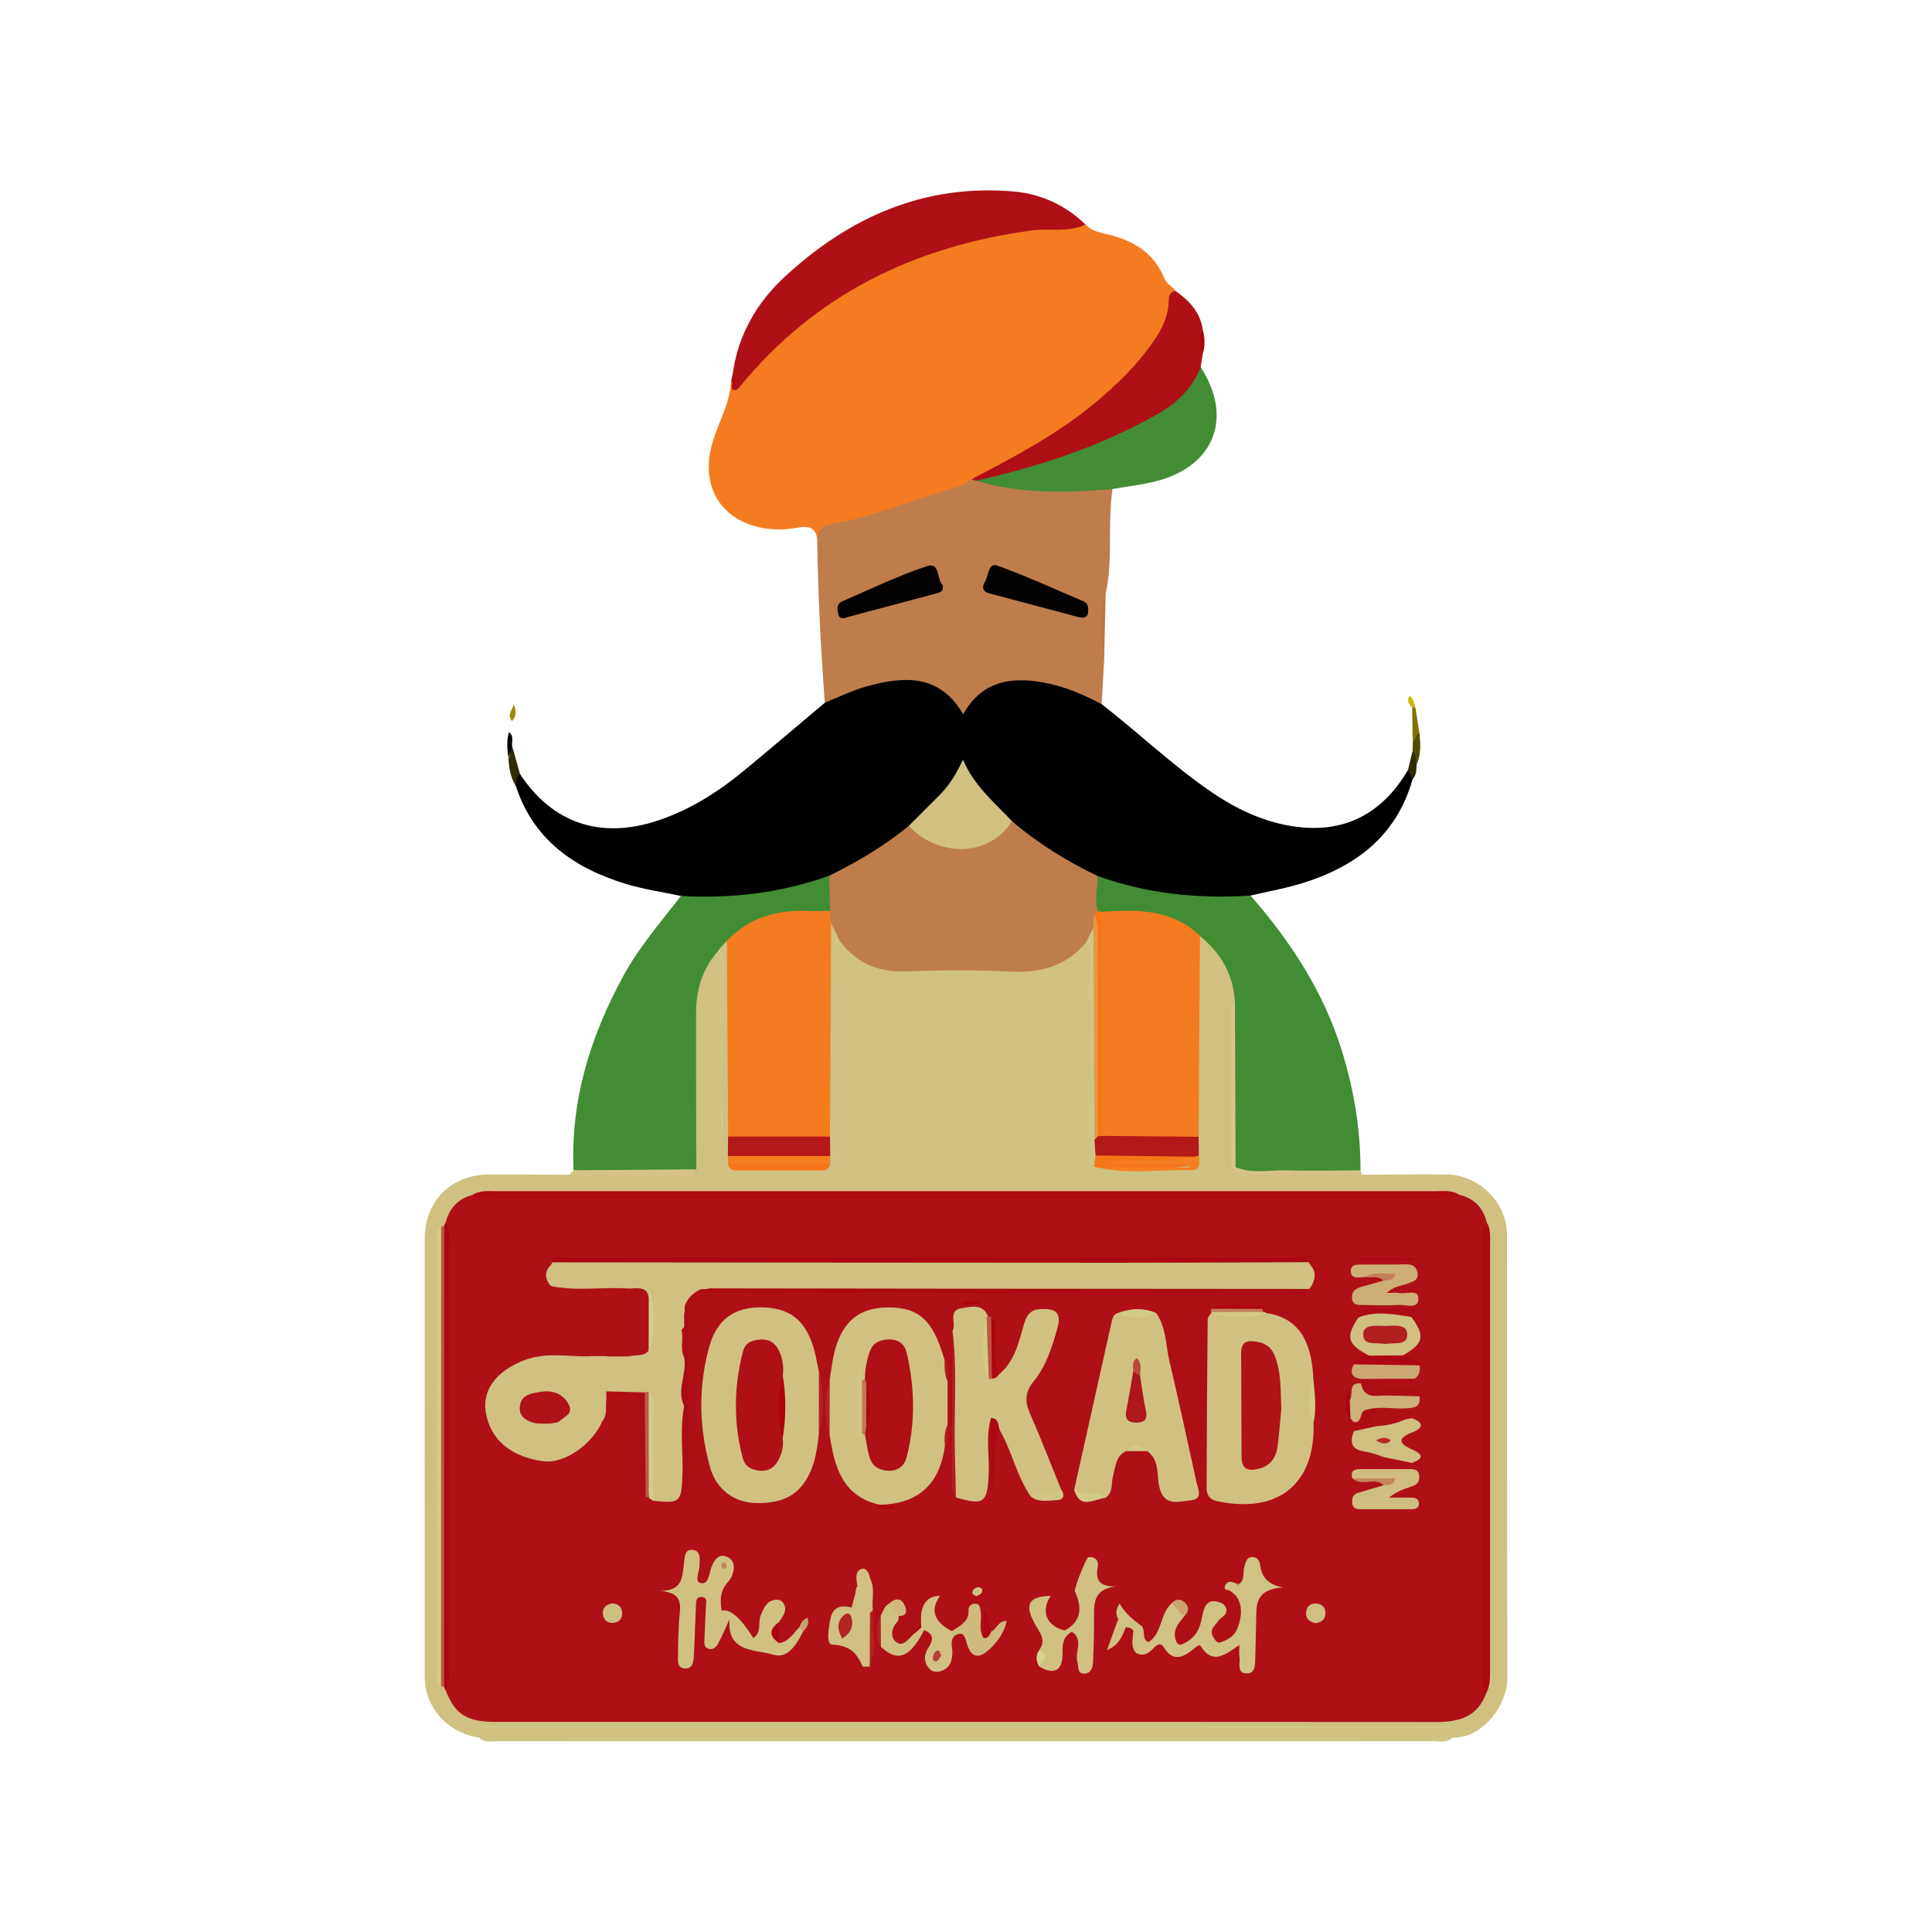 <?xml version="1.0" encoding="UTF-8"?>
<svg id="Layer_1" data-name="Layer 1" xmlns="http://www.w3.org/2000/svg" width="300" height="300" viewBox="0 0 300 300">
  <defs>
    <style>
      .cls-1 {
        fill: #caa16e;
      }

      .cls-1, .cls-2, .cls-3, .cls-4, .cls-5, .cls-6, .cls-7, .cls-8, .cls-9, .cls-10, .cls-11, .cls-12, .cls-13, .cls-14, .cls-15, .cls-16, .cls-17, .cls-18, .cls-19, .cls-20, .cls-21, .cls-22, .cls-23, .cls-24, .cls-25, .cls-26, .cls-27, .cls-28, .cls-29, .cls-30, .cls-31, .cls-32, .cls-33, .cls-34, .cls-35, .cls-36, .cls-37, .cls-38, .cls-39, .cls-40, .cls-41, .cls-42, .cls-43, .cls-44, .cls-45, .cls-46, .cls-47, .cls-48, .cls-49, .cls-50, .cls-51, .cls-52, .cls-53, .cls-54, .cls-55, .cls-56, .cls-57, .cls-58, .cls-59, .cls-60, .cls-61, .cls-62, .cls-63, .cls-64, .cls-65, .cls-66, .cls-67, .cls-68, .cls-69, .cls-70, .cls-71, .cls-72, .cls-73, .cls-74, .cls-75, .cls-76, .cls-77, .cls-78, .cls-79, .cls-80, .cls-81, .cls-82, .cls-83 {
        stroke-width: 0px;
      }

      .cls-2 {
        fill: #f77f21;
      }

      .cls-3 {
        fill: #d2ca87;
      }

      .cls-4 {
        fill: #bc5640;
      }

      .cls-5 {
        fill: #b94636;
      }

      .cls-6 {
        fill: #ad0c13;
      }

      .cls-7 {
        fill: #2e2b01;
      }

      .cls-8 {
        fill: #000;
      }

      .cls-9 {
        fill: #e69646;
      }

      .cls-10 {
        fill: #cfbd7f;
      }

      .cls-11 {
        fill: #d2c885;
      }

      .cls-12 {
        fill: #d0c483;
      }

      .cls-13 {
        fill: #cba772;
      }

      .cls-14 {
        fill: #d1c584;
      }

      .cls-15 {
        fill: #af1217;
      }

      .cls-16 {
        fill: #ae0b0d;
      }

      .cls-17 {
        fill: #d7c485;
      }

      .cls-18 {
        fill: #af1619;
      }

      .cls-19 {
        fill: #d0c081;
      }

      .cls-20 {
        fill: #ceb87c;
      }

      .cls-21 {
        fill: #cdb077;
      }

      .cls-22 {
        fill: #ae0d14;
      }

      .cls-23 {
        fill: #d3cc88;
      }

      .cls-24 {
        fill: #bc5741;
      }

      .cls-25 {
        fill: #cfbe7f;
      }

      .cls-26 {
        fill: #c9b605;
      }

      .cls-27 {
        fill: #cec586;
      }

      .cls-28 {
        fill: #c47f59;
      }

      .cls-29 {
        fill: #ad0710;
      }

      .cls-30 {
        fill: #d0c282;
      }

      .cls-31 {
        fill: #c5835b;
      }

      .cls-32 {
        fill: #b11f1f;
      }

      .cls-33 {
        fill: #428d33;
      }

      .cls-34 {
        fill: #b22320;
      }

      .cls-35 {
        fill: #ac050f;
      }

      .cls-36 {
        fill: #f6761a;
      }

      .cls-37 {
        fill: #d0bf80;
      }

      .cls-38 {
        fill: #d2cd89;
      }

      .cls-39 {
        fill: #caa26e;
      }

      .cls-40 {
        fill: #b73f32;
      }

      .cls-41 {
        fill: #b22521;
      }

      .cls-42 {
        fill: #ab050c;
      }

      .cls-43 {
        fill: #ad0b13;
      }

      .cls-44 {
        fill: #d4d68e;
      }

      .cls-45 {
        fill: #b51917;
      }

      .cls-46 {
        fill: #d2cc88;
      }

      .cls-47 {
        fill: #cfc385;
      }

      .cls-48 {
        fill: #d0c080;
      }

      .cls-49 {
        fill: #d1c684;
      }

      .cls-50 {
        fill: #ab030c;
      }

      .cls-51 {
        fill: #ae1016;
      }

      .cls-52 {
        fill: #030201;
      }

      .cls-53 {
        fill: #d9c486;
      }

      .cls-54 {
        fill: #cec385;
      }

      .cls-55 {
        fill: #9c8b04;
      }

      .cls-56 {
        fill: #ad0711;
      }

      .cls-57 {
        fill: #bd5b43;
      }

      .cls-58 {
        fill: #b22621;
      }

      .cls-59 {
        fill: #ac0610;
      }

      .cls-60 {
        fill: #ad0811;
      }

      .cls-61 {
        fill: #4f4a01;
      }

      .cls-62 {
        fill: #cfba7d;
      }

      .cls-63 {
        fill: #ad0a12;
      }

      .cls-64 {
        fill: #f6771a;
      }

      .cls-65 {
        fill: #b11f1e;
      }

      .cls-66 {
        fill: #ac060f;
      }

      .cls-67 {
        fill: #c27854;
      }

      .cls-68 {
        fill: #d0c181;
      }

      .cls-69 {
        fill: #c5855c;
      }

      .cls-70 {
        fill: #bf7d4c;
      }

      .cls-71 {
        fill: #d0c382;
      }

      .cls-72 {
        fill: #b41917;
      }

      .cls-73 {
        fill: #d2cc89;
      }

      .cls-74 {
        fill: #7f7104;
      }

      .cls-75 {
        fill: #f47b20;
      }

      .cls-76 {
        fill: #cec687;
      }

      .cls-77 {
        fill: #bd7744;
      }

      .cls-78 {
        fill: #cdaf76;
      }

      .cls-79 {
        fill: #312d01;
      }

      .cls-80 {
        fill: #ad0912;
      }

      .cls-81 {
        fill: #f67f22;
      }

      .cls-82 {
        fill: #b22220;
      }

      .cls-83 {
        fill: #ac040f;
      }
    </style>
  </defs>
  <path class="cls-68" d="M211.51,182.41c4.37-.02,8.74-.09,13.1-.04,5,.05,9.38,4.33,9.39,9.29.04,22.96-.03,45.91.07,68.87.02,4.14-3.79,9.43-8.52,9.29-.97.44-2.01.23-3.01.23-48.38.01-96.76.01-145.14,0-1,0-2.04.21-3.01-.23-4.95-.8-8.43-4.65-8.44-9.51-.02-22.66-.03-45.32,0-67.98,0-5.86,4.16-9.94,9.97-9.96,4.17-.02,8.33.03,12.5.05,4.13-1.65,8.44-.56,12.66-.82,1.83-.11,3.67,0,5.17-1.32.8-1.19.6-2.54.61-3.83.03-6.57,0-13.15.02-19.72,0-2.49.61-4.82,1.81-6.96.67-1.19,1.43-2.56,3.26-2.03.38,10.58.03,21.17.16,30.49,0-8.37,0-18-.01-27.64,0-1.1.25-2.24-.3-3.3-.1-1.28.28-1.91,1.64-1.2.64.73.82,1.62.82,2.55,0,9.04.24,18.08-.12,27.11-.17,1.02.24,2.05,0,3.07-.02.45.05.89.27,1.29.56.73,1.36.91,2.18.82,3.64-.39,7.42.98,10.95-.83.21-.41.28-.84.24-1.3-.24-1.02.19-2.03,0-3.05-.37-9.83-.13-19.65-.13-29.47,0-.93.14-1.82.75-2.57,1.91-.81,1.87.44,1.81,1.71-.35.41-.4.91-.4,1.42-.01,11,0,21.99.07,32.99.15.4.67-.11.31.07-.13.07-.23,0-.24-.19-.33-11.12-.08-22.25-.13-33.38,1.13-1.42,1.97-.17,2.66.43,2.45,2.12,5.24,2.82,8.43,2.76,5.77-.11,11.55-.1,17.32,0,2.85.05,5.41-.43,7.62-2.36.84-.74,1.85-1.28,3.06-.79,1.44.97,1.14,2.49,1.15,3.86.03,8.6,0,17.2.02,25.8,0,1.3-.19,2.64.42,3.87.21.24.44.45.7.63,3.96.9,7.96.28,11.94.36,1.12.02,1.9-.57,1.96-1.81-.17-1.05.1-2.09.04-3.14-.37-9.37-.15-18.74-.12-28.11,0-.71.14-1.4.52-2.02,1.66-1.69,2.82-.28,3.73.82,2.24,2.72,3.82,5.77,3.41,9.49-1.29,7.1-.42,14.26-.56,21.39-.02.9.39,1.76.86,2.55,1.17,1.4,2.79,1.5,4.43,1.51,3.54.01,7.07,0,10.61,0,1.23,0,2.43.03,3.45.84Z"/>
  <path class="cls-8" d="M105.75,139.12c-2.84-.6-5.74-1.01-8.51-1.85-8.02-2.44-14.41-6.82-17.15-15.25-.26-.78-.9-1.7.65-1.84,5.02,7.64,12.51,10.2,21.43,7.23,4.98-1.66,9.34-4.43,13.36-7.75,4.22-3.48,8.37-7.03,12.56-10.55,4.65-6.09,16.49-6.27,21.27-.32,5.36-5.11,13.45-5.8,19.78-1.75.91.59,1.38,1.45,1.92,2.3,5.75,4.45,11.01,9.52,17.03,13.63,3.96,2.71,8.24,4.73,13.06,5.39,7.53,1.04,13.44-1.93,17.47-8.77,1.25-.06.9.72.73,1.4-2.51,8.87-8.9,13.64-17.29,16.2-2.57.79-5.24,1.25-7.87,1.87-.58.79-1.39,1.2-2.33,1.25-7.22.36-14.32-.11-21.02-3.16-5.34-2.04-10.14-4.94-14.31-8.86-1.99-1.99-4.14-3.85-5.78-6.17-.95-1.34-1.58-1.17-2.45.04-1.89,2.63-4.04,5.03-6.72,6.9-3.83,3.58-8.32,6.08-13.17,7.99-6.38,2.88-13.13,3.57-20.02,3.29-1.03-.04-1.99-.31-2.62-1.23Z"/>
  <path class="cls-75" d="M168.54,34.86c.96,1.01,2.25,1.25,3.52,1.55,3.92.93,7.12,2.86,8.71,6.76.38.93,1.26,1.26,1.76,2.01.35,3.66-1.09,6.74-3.25,9.54-5.68,7.36-13.02,12.67-21.13,17.02-2.31,1.24-4.75,2.21-6.95,3.66-4.59,2.68-9.8,3.67-14.76,5.34-3.14,1.06-6.44,1.66-9.56,2.85-.28-1.78-1.48-1.93-2.93-1.67-1.81.32-3.59.41-5.43.08-6.13-1.09-9.42-5.8-8.22-11.92.73-3.75,3.07-7.03,3.23-10.94.38-.16.38,1.11.95.23,2.96-5.21,7.52-8.82,12.28-12.11,10.85-7.5,22.91-11.76,36.05-12.97,1.97-.18,3.82.28,5.7.59Z"/>
  <path class="cls-70" d="M126.9,83.57c.12-1.91,1.65-2.11,3.01-2.36,6.57-1.23,12.69-3.99,19.12-5.69.65-.17,1.2-.72,1.79-1.09.31-.22.64-.28,1-.17,5.72.66,11.46.84,17.21.77,1.31-.02,2.66-.11,3.72.91-.81,5.36.12,10.84-1.05,16.18-.76,3.43-.29,6.89-.24,10.33-.13,2.3-.26,4.6-.4,6.9-2.87-1.54-5.82-2.79-9.07-3.38-5.11-.91-9.51-.2-12.43,4.93-3.73-6.35-9.27-5.89-15-4.31-2.22.61-4.32,1.66-6.48,2.52-.65-8.5-1.07-17.02-1.19-25.55Z"/>
  <path class="cls-33" d="M170.41,136.02c7.7,2.77,15.65,3.57,23.78,3.05,6.25,7.15,11.36,14.97,14.19,24.14,1.87,6.03,2.89,12.2,2.88,18.52-2.75.99-5.6.28-8.39.42-2.74.13-5.49.03-8.24.03-1.11,0-2.28.18-3.03-.95-.11-8.53-.42-17.06.16-25.59-.22-4.27-2.15-7.64-5.44-10.3-.2.03-.45.13-.6.05-4.6-2.48-9.69-2.56-14.71-2.99-.34-.1-.65-.26-.93-.48-1.37-2.04-1.36-4.01.32-5.88Z"/>
  <path class="cls-33" d="M105.75,139.12c7.88.46,15.57-.48,23.02-3.14,1.9,1.55,1.53,3.42.76,5.35-.84,1.22-2.14,1.49-3.46,1.45-4.02-.12-7.82.51-11.17,2.93-.58.42-1.33.42-2.04.39-.31.34-.61.68-.92,1.02-.08.11-.15.22-.23.33-2.56,2.74-3.61,6.07-3.62,9.74-.02,8.13.02,16.25.03,24.38-.05.09-.1.25-.16.25-6.3.48-12.6.73-18.9-.11-.49-10.89,2.63-20.84,7.79-30.28,2.45-4.48,5.81-8.3,8.89-12.32Z"/>
  <path class="cls-51" d="M168.54,34.86c-2.66,1.3-5.55.55-8.33.92-18.22,2.48-33.68,9.94-45.43,24.39-.13.15-.3.27-.45.4-.77-.73-.09-1.77-.55-2.57.83-5.99,3.73-10.99,8.04-14.99,10-9.27,21.66-14.49,35.61-13.27,4.27.37,8,2.13,11.12,5.11Z"/>
  <path class="cls-33" d="M172.75,75.94c-7.13.62-14.23.78-21.2-1.28,2.58-1.28,5.22-2.45,7.99-3.26,5.47-1.6,10.78-3.63,15.93-6.04,3.42-1.6,6.6-3.58,8.83-6.78.53-.75,1.14-1.45,2.15-1.56,4.99,7.69,2.23,15.18-6.58,17.61-2.32.64-4.75.88-7.12,1.31Z"/>
  <path class="cls-51" d="M186.45,57.02c-1.3,3.27-3.71,5.59-6.68,7.27-8.83,5-18.36,8.15-28.22,10.36-.24-.08-.48-.15-.73-.23,6.85-3.55,13.66-7.16,19.6-12.18,2.96-2.5,5.73-5.18,8.03-8.31,1.58-2.15,2.97-4.39,3.03-7.18.02-.76.13-1.43,1.05-1.58,2.16,1.52,3.89,3.35,4.25,6.13-.32,1.19-.32,2.39,0,3.58l-.34,2.14Z"/>
  <path class="cls-27" d="M74.39,269.82c25.19-.02,50.39-.06,75.58-.06,25.19,0,50.39.04,75.58.06-.94.89-2.12.55-3.2.55-48.26.02-96.51.02-144.77,0-1.08,0-2.25.34-3.2-.55Z"/>
  <path class="cls-17" d="M191.87,181.23c2.64,1.12,5.41.4,8.12.5,3.76.13,7.52.01,11.28,0,.08.23.16.45.24.68-5.83.02-11.65.04-17.48.07-1.14,0-2.23-.05-2.86-1.22.21-.4.45-.41.69-.03Z"/>
  <path class="cls-17" d="M89.07,181.72c6.35-.05,12.7-.09,19.05-.14-.64,1.09-1.72.89-2.71.89-5.66,0-11.33-.04-16.99-.06.22-.23.43-.46.65-.69Z"/>
  <path class="cls-77" d="M171.45,102.46c-.54-3.46-.98-6.92.24-10.33-.08,3.44-.16,6.89-.24,10.33Z"/>
  <path class="cls-79" d="M80.74,120.19c-.68.45-.51,1.2-.65,1.84-.82-1.31-1.07-2.77-1.13-4.29.45-.55-.11-1.4.57-1.88.41,1.44.81,2.89,1.22,4.33Z"/>
  <path class="cls-74" d="M219.37,115.35l-.09-5.5c.2-.26.38-.24.51.06.19,1.22.38,2.43.58,3.65-.55.47.37,1.77-1,1.78Z"/>
  <path class="cls-7" d="M219.35,121c-.24-.47-.49-.93-.73-1.4.24-1,.48-2,.73-3,1.43.29.63,1.28.63,2.02-.05.84.01,1.7-.63,2.38Z"/>
  <path class="cls-61" d="M219.98,118.62c-.17-.69-.05-1.47-.63-2.02,0-.42.02-.83.03-1.25.33-.59.66-1.19,1-1.78.18,1.71.35,3.42-.39,5.05Z"/>
  <path class="cls-55" d="M79.75,109.36c.42.87.51,1.74-.23,2.61-.89-.98.12-1.77.23-2.61Z"/>
  <path class="cls-8" d="M79.52,115.86c-.19.63-.38,1.25-.57,1.88-.18-1.33-.32-2.66.07-4.05.85.63.4,1.46.5,2.17Z"/>
  <path class="cls-16" d="M113.78,58.01c.64.76.43,1.7.55,2.57-1.29.07-.33-1.07-.78-1.45.08-.37.15-.74.23-1.11Z"/>
  <path class="cls-42" d="M186.79,54.88c-.73-1.2-.73-2.39,0-3.58.34,1.2.33,2.39,0,3.58Z"/>
  <path class="cls-26" d="M219.79,109.92c-.17-.04-.34-.06-.51-.06-.52-.49-.85-1.03-.43-1.82.7.46.71,1.23.94,1.88Z"/>
  <path class="cls-51" d="M69.19,189.83c.6-2.2,1.92-3.7,4.18-4.28,51.07-.06,102.14.01,153.22-.04,2.29.57,3.71,1.99,4.27,4.29,0,20.26,0,40.52,0,60.79,0,4.14.05,8.28-.11,12.42-1.32,3.51-4.12,4.38-7.54,4.38-28.96-.03-57.93-.02-86.89-.02-19.82,0-39.64,0-59.45,0-4.43,0-6.26-1.21-7.69-4.96-.4-1.99-.38-4-.38-6.02,0-20.28,0-40.56,0-60.83,0-1.92.03-3.83.41-5.72Z"/>
  <path class="cls-70" d="M128.88,141.44c-.04-1.82-.07-3.64-.11-5.46,4.38-2.15,8.55-4.63,12.34-7.73.88.2,1.78.3,2.58.79,4.01,2.48,7.83,1.97,11.52-.72.58-.42,1.21-.72,1.92-.82,4.03,3.46,8.51,6.21,13.28,8.52.07,1.81-.54,3.63.05,5.44.05.4.17.79.2,1.19.01.56-.01,1.11-.21,1.64-.46.86-.61,1.99-1.87,2.14-3.09,3.58-6.99,4.69-11.66,4.44-5.45-.29-10.92-.21-16.38-.03-4.45.15-7.84-1.48-10.38-5.06-.2-.07-.28-.17-.25-.29.03-.14.08-.21.13-.21l-.97-1.84c-.75-.62-.6-1.31-.17-2.03Z"/>
  <path class="cls-75" d="M128.88,141.44c.06.68.11,1.35.17,2.03-.06,11-.12,22.01-.18,33.01-.76.74-1.66,1.12-2.73,1.14-3.45.06-6.9.06-10.34,0-1.08-.02-1.97-.4-2.73-1.14-.07-10.13-.13-20.26-.2-30.38,3.45-3.67,7.8-4.84,12.67-4.64,1.11.05,2.23-.01,3.34-.02Z"/>
  <path class="cls-75" d="M171.03,141.59c5.49-.35,10.94-.51,15.3,3.74-.07,10.39-.14,20.78-.21,31.18-.57.6-1.25,1.02-2.09,1.05-3.7.16-7.41.17-11.11-.01-.82-.04-1.55-.39-2.15-.97-.8-1.06-.63-2.32-.63-3.52-.02-8.72-.03-17.44,0-26.16,0-1.8-.03-3.65.89-5.32Z"/>
  <path class="cls-63" d="M226.58,185.51c-.93.89-2.1.62-3.2.62-48.94.01-97.87.01-146.81,0-1.09,0-2.26.27-3.21-.58,1.2-.77,2.55-.58,3.86-.58,48.5,0,97,0,145.49,0,1.3,0,2.66-.23,3.86.54Z"/>
  <path class="cls-11" d="M74.96,268.04h150.03c0,.1,0,.2,0,.3H74.95c0-.1,0-.2,0-.3Z"/>
  <path class="cls-80" d="M230.74,263.01c-.68-.89-.49-1.94-.49-2.94,0-22.36,0-44.71,0-67.07,0-1.09-.27-2.26.6-3.2.64,1.01.53,2.15.53,3.26,0,22.13,0,44.27,0,66.4,0,1.23-.01,2.44-.65,3.55Z"/>
  <path class="cls-72" d="M171.03,176.38c5.03.04,10.06.08,15.09.13.01.98.03,1.97.04,2.95-.26.28-.56.5-.91.66-5.02.28-10.04.52-15.06-.14-.91-.6-.64-1.54-.68-2.39.01-.53.23-.96.63-1.3.32-.18.61-.15.89.08Z"/>
  <path class="cls-45" d="M113.07,176.48c5.27,0,10.54,0,15.81,0,.01,1.01.03,2.02.04,3.03-.72.65-1.59.81-2.52.82-3.62.03-7.24.03-10.86,0-.93,0-1.8-.16-2.52-.82.01-1.01.03-2.02.04-3.02Z"/>
  <path class="cls-46" d="M68.49,261.79c-1.15-.37-.6-1.34-.6-2-.03-22.45-.03-44.91,0-67.36,0-.65-.58-1.63.61-1.96.84,1.07.57,2.33.57,3.53.02,21.42.02,42.84,0,64.27,0,1.19.26,2.46-.58,3.52Z"/>
  <path class="cls-35" d="M69.19,189.83c.75.99.5,2.14.5,3.24.01,22.03.01,44.07,0,66.1,0,1.09.26,2.25-.53,3.23-.12-.14-.18-.29-.2-.47-.26-.69-.17-1.41-.17-2.11,0-22.47,0-44.93,0-67.4,0-.71-.1-1.43.2-2.11.02-.18.09-.34.21-.48Z"/>
  <path class="cls-24" d="M68.98,190.32c0,23.87-.01,47.75-.02,71.62-.16-.03-.32-.08-.47-.14,0-23.77,0-47.54.01-71.32.16-.06.31-.11.48-.16Z"/>
  <path class="cls-76" d="M169.96,177.02c.05.8.1,1.6.15,2.4.32.63.26,1.21-.25,1.73-1.32-.55-.62-1.69-.63-2.52-.06-9.44-.04-18.89-.03-28.33,0-1.32.07-2.65-.62-3.86.4-.79.8-1.58,1.2-2.37.7.62.63,1.46.63,2.26.02,9.33.01,18.66.01,28,0,.93-.18,1.81-.46,2.68Z"/>
  <path class="cls-54" d="M130.03,145.31c.07.16.11.33.12.5,0,11.73,0,23.46,0,35.19-.21,0-.42,0-.63,0v-13.61c0-6.29-.01-12.57.01-18.86,0-1.09-.26-2.25.49-3.23Z"/>
  <path class="cls-47" d="M111.72,147.45c.02-.15.09-.26.23-.33.15.48.44.95.44,1.43.03,10.76.02,21.52-.67,32.29v-33.39Z"/>
  <path class="cls-36" d="M169.86,181.15c.08-.58.16-1.16.25-1.73,5.16.06,10.32.13,15.48.19-.29,1.25-1.31.69-1.98.71-3.04.06-6.09.04-8.52.03,3.11.1,6.85-.13,10.58.62-5.09.58-10.18.86-15.29.32-.18-.02-.35-.07-.51-.13Z"/>
  <path class="cls-81" d="M170.37,181.28h14.3c0-.17.01-.35.02-.52h-12.68c4.5-1.2,9.11-.08,13.58-1.15.18-.09.37-.13.57-.15.1,1.01.33,2.29-1.15,2.25-4.88-.13-9.79.7-14.63-.44Z"/>
  <path class="cls-36" d="M128.9,180.65c-.08.93-.72,1.1-1.48,1.1-4.3,0-8.6,0-12.89,0-.76,0-1.4-.17-1.48-1.1,3.85-1.33,7.82-.33,11.73-.58,1.37-.09,2.86-.38,4.12.58Z"/>
  <path class="cls-2" d="M128.9,180.65c-5.28,0-10.57,0-15.85,0,0-.38-.01-.76-.02-1.14,5.3,0,10.6,0,15.89,0,0,.38-.01.76-.02,1.14Z"/>
  <path class="cls-53" d="M191.87,181.23c-.23,0-.46.02-.69.03,0-7.48-.01-14.96,0-22.44,0-1.09-.26-2.25.58-3.19.03,8.53.07,17.06.1,25.6Z"/>
  <path class="cls-68" d="M157.13,127.5c-3.34,5.45-11.2,5.82-16.02.75,1.56-1.56,3.12-3.13,4.69-4.69,1.51-1.5,2.64-3.26,3.73-5.61,1.73,4.09,4.87,6.64,7.6,9.55Z"/>
  <path class="cls-52" d="M146.38,90.86c.2,1.07-.47,1.14-1.05,1.3-4.51,1.21-9.02,2.43-13.54,3.61-.52.14-1.29.57-1.56-.25-.24-.74-.42-1.72.55-2.14,4.38-1.9,8.7-3.99,13.21-5.48,2-.66,1.47,2.15,2.39,2.96Z"/>
  <path class="cls-52" d="M168.97,94.66c.08,1.16-.55,1.41-1.52,1.16-4.59-1.22-9.18-2.46-13.77-3.66-1.13-.29-1.24-1.01-.74-1.8.58-.92.48-3.05,1.94-2.52,4.56,1.62,8.97,3.67,13.44,5.57.51.22.66.73.65,1.27Z"/>
  <path class="cls-64" d="M171.03,176.38c-.19.04-.37.06-.56.05-.65-.92-.33-1.97-.34-2.95-.03-9.43,0-18.85-.03-28.28,0-1,.23-2.03-.26-2.99.21-.25.41-.49.62-.74.19,0,.38.05.56.12,0,11.6,0,23.19,0,34.79Z"/>
  <path class="cls-68" d="M203.5,196.47c.91,1.02.76,2.09.17,3.18-1.32.76-2.77.51-4.18.51-29.25.01-58.5,0-87.76.01-5.87,0-5.4-.45-5.41,5.43.07,1.6-.17,3.22.2,4.8.37,2.66-.11,5.29-.28,7.92-.73,3.62-.13,7.28-.28,10.91-.17,4.03-.38,4.25-4.52,3.81-.93-1.2-.89-2.62-.92-4.04-.09-3.82.26-7.65-.2-11.46-.15-.29-.37-.53-.65-.7-1.7-.36-3.41-.23-5.12-.1-1.5.98-.25,2.66-.97,3.84-1.52,3.62-5.88,6.8-9.3,6.31-4.21-.61-7.58-2.61-8.68-6.77-1.03-3.89,1.1-7.17,6.14-9.04,3.28-.72,6.64.22,9.92-.5.83,0,1.65,0,2.48,0,1.21.39,2.42.39,3.63,0,1-.22,2.15.08,2.95-.84.59-3.27.98-6.54-.51-9.7-3.83-.45-7.67-.06-11.5-.21-1.1-.04-2.23.23-3.29-.24-.79-1.07-.93-2.12.1-3.13,1.08-.8,2.34-.58,3.54-.58,36.97-.01,73.95-.01,110.92,0,1.2,0,2.46-.2,3.55.56Z"/>
  <path class="cls-68" d="M127.15,222.75c-.24,1.91-.47,3.82-1.24,5.62-1.54,3.59-4.1,5.11-8.52,5.02-3.38-.07-6.16-2.07-7.14-5.59-1.72-6.17-1.83-12.43-.14-18.61,1.17-4.27,3.84-6.17,7.93-6.18,4.43,0,6.91,1.81,8.26,6.15.39,1.25.58,2.57.86,3.85.35,3.25.38,6.49-.01,9.74Z"/>
  <path class="cls-68" d="M196.65,203.89c4.77.75,7.02,3.94,7.3,10.34-.42,2.23-.44,4.46.02,6.69.3,9.51-5.48,14.2-14.97,12.18-1.29-.27-1.65-1.08-1.64-2.16.03-8.71.08-17.42.17-26.13,0-.33.38-.65.59-.98,2.85-.59,5.7-.27,8.54.06Z"/>
  <path class="cls-68" d="M146.72,224.57c-.8,5.84-4.08,8.95-10.05,9.08l-.27-.03c-5.71-1.41-6.84-6.01-7.59-10.87-.32-2.84-.38-5.68.02-8.52.19-1.2.35-2.41.59-3.6,1-4.89,3.55-7.38,7.74-7.59,4.97-.25,7.36,1.52,9.05,6.69.16.48.31.96.47,1.45.53,1.03-.04,2.22.46,3.25,0,2.29,0,4.58,0,6.87-.46,1.05.02,2.22-.41,3.27Z"/>
  <path class="cls-68" d="M166.8,231.32c1.93-8.65,3.85-17.3,5.79-25.94.13-.56.21-1.22.9-1.47,2.02-.04,4.03-.15,6.05-.02,1.56,2.26,1.47,4.99,2.06,7.51,1.46,6.22,2.81,12.46,4.18,18.7.24,1.11,1.06,2.7-.88,2.87-1.72.15-3.96,1.04-4.8-1.77-.59-1.97.11-4.38-1.95-5.86-1.1-.66-2.2-.75-3.3,0-1.6.75-1.6,2.33-2,3.74-.34,1.19.07,2.64-1.2,3.51-1.61-.45-3.69.87-4.87-1.26Z"/>
  <path class="cls-68" d="M160.05,232.37c-2.19-3.17-2.91-7.03-4.83-10.33-.93-.27-.65-1.4-1.33-1.85-.88,2.88-.23,5.83-.37,8.74-.21,4.43-.72,4.87-5.09,3.6-.66-4.09-.15-8.21-.29-12.31-.16-4.51.27-9.04-.24-13.55.67-1.11-.78-3.19,1.38-3.52,1.47-.22,3.33-.83,4.17,1.3.02.14.04.27.06.41.28,2.57-.06,5.16.2,7.72.08.23.22.42.39.58.31.16.66.19,1,.27,2.45-2,3.07-4.93,3.88-7.74.41-1.4.97-2.36,2.63-2.42,2.18-.09,3.29.43,2.59,2.94-.82,2.96-1.74,5.88-3.69,8.27-1.35,1.66-1.4,3.15-.57,5.03,1.71,3.9,3.25,7.87,4.85,11.82-1.17,2.28-3.16.74-4.76,1.04Z"/>
  <path class="cls-68" d="M124.7,253.37c-1.02,1.93-2.31,4.28-4.65,3.56-2.72-.83-7.25-.26-6.75-5.53-.61,1.32-1.17,2.67-1.87,3.95-.28.51-.85.91-1.54.62-.58-.25-.53-.82-.51-1.31.06-1.72.16-3.45.23-5.17.02-.56.3-1.37-.53-1.49-1.07-.15-.98.79-1.02,1.46-.12,2.43-.17,4.87-.3,7.3-.05.99-.05,2.36-1.36,2.33-1.4-.04-1.1-1.46-1.11-2.4-.02-1.62.07-3.24.14-4.87.1-2.06,1.09-4.54-3.02-4.79,3.75.05,3.51-2.32,3.8-4.3.13-.86.05-2.14,1.26-2.07,1.38.08,1.19,1.39,1.15,2.39-.02.5-.2.99-.26,1.5-.06.47-.26,1.07.41,1.26.57.17.97-.18,1.17-.7.15-.37.25-.77.35-1.16.4-1.52,1.28-3.03,2.88-2.07,1.24.75.81,2.73-.1,3.73-1.29,1.42-1.27,2.86-1.02,4.49q1.97-.49,4.91,4.25c1.39-.87.68-2.42,1.18-3.57.45-1.04.84-2.11,2.13-2.35.52-.1,1.04,0,1.35.48.78,1.22-.14,2.08-.7,3.01-.8,1.08-.7,2.15.05,3.21,1.51-.2,2.19-1.48,3.12-2.42.54-.08.92-.02.6.67Z"/>
  <path class="cls-30" d="M183.98,250.86c-.91,1.16-2.02,2.25-1.36,3.96.17.43.48.69.91.51,1.55-.66,2.51-1.7,2.96-3.46.4-1.55.37-4.23,3.41-2.85.08.87.04,1.71-.55,2.43-.49.88-1.76,1.48-.91,2.83.29.46.56.93,1.11.73,1.12-.4,2.1-.89,2.61-2.2,1.05-2.7.55-5.06-1.49-5.93.06-1.28,1.34-.23,1.72-.91,1.01-.71.53-1.87.85-2.79.23-.67.36-1.46,1.31-1.39.9.06,1.07.79,1.18,1.52q.39,2.61,3.49,3.19c-4.59.31-4.09,3.05-4.17,5.46-.06,1.82-.07,3.64-.13,5.46-.04,1,.05,2.38-1.23,2.42-1.73.06-1.07-1.56-1.23-2.53-.08-.48-.01-.99-.01-1.88-2.13,1.44-4.11,3.18-6,.2-.24-.37-.69.07-.99.32-1.63,1.36-3.25,2.27-4.77-.18-.5-.81-1.09-.32-1.49.08-.75.76-1.49,1.39-2.64.9-.76-1.07.11-2.41-.56-3.49-.25-.48-.69-.57-1.17-.57-1.25.41-.84-.78-1.18-1.24-.41-.75-.46-1.48.21-2.46.86,1.56,2.11,2.53,3.37,3.48.83.63-.65,2.31,1.14,2.51,2.16-1.45,1.72-4.45,3.61-6.06,1.54-.28,1.65.97,2.04,1.92Z"/>
  <path class="cls-43" d="M106.23,218.34c-1.22-2.51.45-5.01.02-7.52-.48-1.55-.13-3.15-.24-4.73q0-6.23,6.16-6.23c29.28,0,58.56,0,87.84.01,1.1,0,2.24-.26,3.3.27-.74,1.24-1.94.6-2.89.6-29.87.04-59.75.08-89.62-.03-3.05-.01-4.05.76-3.96,3.9.22,8.02.08,16.05.06,24.08,0,.99.27,2.02-.68,3.75v-14.11Z"/>
  <path class="cls-59" d="M85.76,196.01c.15-1.37,1.2-.68,1.8-.68,37.94-.03,75.88-.03,113.82,0,.61,0,1.64-.66,1.84.67-.88.37-1.8.21-2.71.21-37.34,0-74.69,0-112.03,0-.91,0-1.83.15-2.71-.19Z"/>
  <path class="cls-19" d="M85.76,196.01c29.19.03,58.37.06,87.56.07,9.96,0,19.93-.06,29.89-.09.08.17.17.33.28.48-39.33,0-78.67.01-118,.02.11-.15.2-.31.27-.48Z"/>
  <path class="cls-19" d="M203.33,200.15c-31.58-.02-63.15-.04-94.73-.1-1.74,0-2.73.34-2.48,2.34.15,1.2.09,2.42.12,3.64-.04.25-.18.4-.42.47q-.39-6.93,6.45-6.93c28.94,0,57.88,0,86.82,0,1.52,0,3.04.05,4.57.08-.11.17-.23.34-.34.5Z"/>
  <path class="cls-19" d="M165.32,253.18c2.69-1.45,2.71-3.61,1.59-6.06-.17-.37,1.72-5.26,2.1-5.31,1.09-.15,1.63.58,1.46,1.44-.42,2.12.27,3.17,2.87,3.09-3.85.41-3.44,2.99-3.46,5.37,0,2.14-.06,4.27-.15,6.4-.04.84-.32,1.73-1.32,1.77-1.21.04-.89-1.05-1.11-1.78-.47-1.54,1.02-3.43-.83-4.72-.44.25-.82.19-1.15-.19Z"/>
  <path class="cls-10" d="M210,229.55c-.36-1.18.32-1.43,1.27-1.43,2.53,0,5.06,0,7.59,0,.72,0,1.44.07,1.52,1.06.06.83-.28,1.34-1.07,1.6-1.23.4-2.45.81-3.63,1.77,1.22,0,2.45-.02,3.67.01.55.02,1,.32.99.92,0,.61-.49.86-1.03.87-2.73.02-5.46,0-8.2,0-.71,0-1.13-.33-1.15-1.08-.02-.65.14-1.22.84-1.43,1.35-.42,2.71-.81,4.06-1.21.31-1.34-.76-.76-1.25-.83-1.19-.17-2.43.2-3.62-.25Z"/>
  <path class="cls-78" d="M211.92,198.29c-.88.05-2.12.4-2.17-.87-.05-1.25,1.24-1.04,2.1-1.06,2.12-.04,4.25.03,6.37-.04,1.09-.04,1.76.34,1.9,1.41.15,1.09-.76,1.27-1.49,1.56-1,.39-2.16.4-3.3,1.48.9,0,1.47-.09,2.01.02,1.05.21,2.98-.75,2.9,1-.07,1.53-1.98.77-3.07.84-1.81.12-3.64.04-5.46.01-.79-.01-1.68.1-1.77-1.11-.07-1.03.55-1.44,1.39-1.69,1.16-.34,2.33-.66,3.5-.99-.64-1.84-1.91-.46-2.89-.57Z"/>
  <path class="cls-19" d="M133.12,246.27c-.09-.95-.46-2.17.56-2.62.81-.35,1.29.57,1.4,1.42.49,1.69.13,3.43.24,5.14-.16,2.85.34,5.73-.27,8.57-.4-.01-1.09.1-1.14-.05-.86-2.15-2.1-3.25-4.71-3.35-.97-.04-.54-2.7-.22-4.15.4-1.77,1.7-2.03,3.26-1.62,1.32-.84.2-2.32.89-3.33Z"/>
  <path class="cls-68" d="M212.63,210.51c-3.41-1.74-3.73-2.86-1.71-5.92,2.72-1.88,5.47-1.38,8.23-.08,2.19,2.93,1.93,4.1-1.31,5.96-1.72,1.48-3.46,1.43-5.21.05Z"/>
  <path class="cls-48" d="M219.27,220.22c2.09.79,1.53,1.61-.05,2.23-2.21.87-2.03,1.69-.05,2.57,1.59.7,2.19,1.37.05,2.14-1.4-.02-2.87.26-4.05-.82-1.06-.32-2.09-.78-3.17-.93-2.13-.28-2.47-1.4-1.76-3.18.74-1.26,1.95-1.54,3.27-1.6,1.55-.02,2.96-.75,4.5-.84.48-.02.9.11,1.27.43Z"/>
  <path class="cls-19" d="M143.08,252.71q-.55-4.85,2.9-4.92c-1.6,2.13-.93,4.13,1.84,5.48.65-.26.74.05.62.59-1.06.74-.54,1.81-.56,2.76-.02,1.16-.29,2.21-1.46,2.74-.78.36-1.61.37-2.2-.34-.8-.96-.75-2.09-.11-3.08.78-1.21,1.01-2.18-.61-2.82-.22-.06-.36-.19-.42-.41Z"/>
  <path class="cls-68" d="M165.32,253.18c.38.06.76.13,1.14.19-1.43.77-1.49,1.96-1.47,3.46.04,2.64-1.46,3.32-3.66,1.9.36-.81.35-1.61-.04-2.41,1.33-1.68.06-2.93-.67-4.3-1.58-2.95-.84-4.13,2.55-4.22-1.63,2.31-.66,4.74,2.15,5.37Z"/>
  <path class="cls-62" d="M148.44,253.86l-.62-.59c1.19-.83,2.71-1.39,2.57-3.3-.04-.5.42-.94.98-.95.83-.01.82.67.91,1.26.2,1.35-.4,2.79.45,4.07.37-.39.57-.98,1.23-1.05.85-.33.97-1.61,2.36-1.61-.33,1.71-1.27,2.99-2.38,4.12-1.95,1.98-3.21,1.7-3.92-.94-.28-1.03-.55-1.44-1.57-1.02Z"/>
  <path class="cls-21" d="M210.23,220.84c-.17-.19-.35-.37-.52-.56-.41-.94-.64-1.88-.13-2.86.63-.84-.37-2.77,1.74-2.62.91.96,1.91,1.33,3.33,1.32,1.91-.01,4.01-.81,5.76.69.26,1.78-.89,1.81-2.19,1.88-2.14.12-4.33-.45-6.43.35.09,1.13.43,2.48-1.57,1.78Z"/>
  <path class="cls-13" d="M211.35,214.12c-1.49-.2-1.79-1-1.14-2.27,3.42-.99,6.84-1.24,10.22.16.11.82,0,1.57-.76,2.07-2.77.69-5.55.74-8.33.04Z"/>
  <path class="cls-48" d="M143.08,252.71c.18.09.32.23.42.41-2.18,4.29-4.14,5.04-6.71,2.59-.42-1.62-.38-3.24-.03-4.86.39-.64.54-1.46,1.3-1.85,1.46-.11,1.67.75,1.5,1.91-.05.29,0,.68-.16.85-.99,1.01-1.19,2.44-.3,3.17,1.2.99,2-.59,2.88-1.26.39-.3.74-.65,1.1-.97Z"/>
  <path class="cls-22" d="M94.16,216.05c1.99.05,3.98.1,5.97.16.5.42.7.99.67,1.61-.25,4.87.72,9.78-.53,14.62-1.33-1.06-.54-2.51-.61-3.76-.15-2.53-.21-5.1,0-7.62.24-2.85-.63-4.27-3.68-3.8-.6.09-1.22.01-1.83.01-.38-.41-.41-.82.01-1.22Z"/>
  <path class="cls-22" d="M211.35,214.12c2.78-.01,5.55-.03,8.33-.04-.8,1.51-2.17.53-3.27.71-1.06.17-2.16.04-3.26.65,1.57,0,3.14-.02,4.71,0,1.07.02,2.34-.25,2.56,1.38-2.21-.04-4.42-.19-6.62-.07-1.54.08-2.19-.6-2.48-1.94,0-.23.02-.46.03-.69Z"/>
  <path class="cls-65" d="M147.91,206.66c.8,6.47.16,12.98.38,19.46.07,2.13.1,4.26.15,6.4-.64-.63-.62-1.45-.62-2.26.03-7.87.06-15.73.09-23.6Z"/>
  <path class="cls-22" d="M210.23,220.84c1.32.11.86-1.35,1.57-1.78,2.33.01,4.65.05,6.98.03,1.13,0,1.27.34.49,1.13-.34.06-.68.11-1.03.17-1.47.51-3.35-.73-4.51,1.07-1.17.26-2.33.51-3.5.77-.61-.46-.61-.92,0-1.39Z"/>
  <path class="cls-60" d="M220.43,212.01c-3.41-.05-6.82-.11-10.22-.16.34-1.29,1.59-.94,2.42-1.34,1.74-.02,3.47-.04,5.21-.05,1.02.25,2.07.46,2.59,1.55Z"/>
  <path class="cls-38" d="M100.72,216.08c1.08.96.69,2.24.7,3.41.04,4.52.01,9.05.01,13.57-.23-.16-.46-.32-.69-.49-.38-5.5-.32-10.99-.02-16.49Z"/>
  <path class="cls-57" d="M100.72,216.08c0,5.5.01,10.99.02,16.49-.16-.04-.32-.09-.48-.14-.05-5.41-.09-10.82-.14-16.23.2-.04.4-.08.6-.12Z"/>
  <path class="cls-19" d="M85.4,199.62c4.22-.02,8.44-.05,12.65-.05.99,0,2.03-.16,2.82.69.2.28.16.5-.15.67-.85-1.29-2.17-.78-3.32-.86-4-.27-8.04.52-12.01-.45Z"/>
  <path class="cls-22" d="M219.15,204.5c-2.75-.43-5.5-.99-8.23.08-.82-.89-.31-1.29.58-1.31,2.53-.06,5.07-.15,7.59.02,1.38.09.73.76.06,1.21Z"/>
  <path class="cls-29" d="M153.89,220.19c1.23.05,1.1,1.08,1.33,1.85-1.42,3.06-.22,6.35-1.33,9.49v-11.33Z"/>
  <path class="cls-6" d="M215.16,226.33c1.35.27,2.7.55,4.05.82-2.72.99-5.5.27-8.29.17,1.41-.33,2.82-.66,4.24-.99Z"/>
  <path class="cls-37" d="M204.25,252.04c-.97-.21-1.53-.73-1.44-1.67.08-.93.69-1.45,1.62-1.37.93.08,1.45.68,1.38,1.62-.08.94-.73,1.34-1.55,1.42Z"/>
  <path class="cls-25" d="M95,248.98c.95.02,1.55.47,1.61,1.41.06.93-.46,1.54-1.39,1.61-.94.07-1.54-.5-1.61-1.4-.08-.93.5-1.46,1.4-1.62Z"/>
  <path class="cls-46" d="M179.55,203.89c-2.01.88-4.03.85-6.05.02,2.01-.77,4.03-.89,6.05-.02Z"/>
  <path class="cls-38" d="M100.73,200.94c.05-.23.1-.45.15-.67.76,3.19,1.2,6.36-.16,9.51,0-2.95.01-5.89.02-8.84Z"/>
  <path class="cls-14" d="M160.05,232.37c1.36-1.39,3.39.3,4.76-1.04.63.96.27,1.6-.76,1.62-1.35.03-2.79.41-4-.59Z"/>
  <path class="cls-66" d="M155.11,213.43c-.27.37-.58.68-1.09.63-1.16-3.18-1.01-6.38-.1-9.59,1.25,1.18.42,2.68.6,4.02.21,1.64-.31,3.38.59,4.94Z"/>
  <path class="cls-23" d="M166.8,231.32c1.44,1.11,3.47-.03,4.87,1.26-1.78.18-3.97,1.94-4.87-1.26Z"/>
  <path class="cls-59" d="M211.06,195.41h8.38c0,.09,0,.19.01.28h-8.34c-.02-.09-.03-.19-.05-.28Z"/>
  <path class="cls-19" d="M91.66,210.61c-3.26,1.14-6.61.33-9.92.5,3.26-1.17,6.61-.41,9.92-.5Z"/>
  <path class="cls-82" d="M127.15,222.75c0-3.25,0-6.49.01-9.74.86,3.25.85,6.49-.01,9.74Z"/>
  <path class="cls-4" d="M153.92,204.47c.03,3.2.07,6.39.1,9.59-.16.06-.32.1-.48.14-1.06-3.21-.41-6.49-.36-9.74h.27c.16-.01.31,0,.47.02Z"/>
  <path class="cls-56" d="M188.11,203.23c2.68-1.31,5.5-.33,8.26-.52.04,0,.14.21.14.22-.15.11-.32.21-.48.32-2.64.94-5.27.96-7.91-.02Z"/>
  <path class="cls-37" d="M173.61,251.48c.39.41.79.83,1.18,1.24-.54,1.45-1.16,2.83-2.89,3.49.57-1.58,1.14-3.16,1.71-4.73Z"/>
  <path class="cls-82" d="M128.84,214.23c0,2.84-.02,5.68-.02,8.52-.79-2.84-.86-5.68.02-8.52Z"/>
  <path class="cls-46" d="M196.65,203.89c-2.85.85-5.7.94-8.54-.06l-.07-.09c2.71-.34,5.42-.3,8.14-.02.18.01.33.07.48.17Z"/>
  <path class="cls-34" d="M135.05,258.78c.01-2.78.03-5.55.04-8.33.03-.25.18-.38.43-.4-.07,2.91.77,5.88-.47,8.73Z"/>
  <path class="cls-69" d="M210,229.55h6.7c-.31,1.06-1.07,1.07-1.84,1.07-1.4-1.34-3.47.3-4.86-1.07Z"/>
  <path class="cls-28" d="M196.17,203.72c-2.71,0-5.42.02-8.14.02,0-.17.03-.35.08-.52,2.64,0,5.27.01,7.91.02.06.15.11.31.15.47Z"/>
  <path class="cls-20" d="M139.56,250.92c-.5-.64-1-1.28-1.5-1.91.85-.83,1.79-.97,2.36.15.32.62.7,1.81-.86,1.77Z"/>
  <path class="cls-83" d="M209.58,217.43c.04.95.09,1.9.13,2.86-1.48-1.3-.61-2.97-.49-4.56.12.57.24,1.13.36,1.7Z"/>
  <path class="cls-28" d="M211.92,198.29c1.48-.88,3.08-.41,4.8-.48-.39,1.02-1.15,1.03-1.9,1.04-.84-.84-1.93-.36-2.89-.57Z"/>
  <path class="cls-39" d="M183.98,250.86c-1.03-.27-1.25-1.39-2.04-1.92.65-.68,1.38-.73,2.04-.1.66.63.67,1.35,0,2.02Z"/>
  <path class="cls-46" d="M203.97,220.92c-.94-2.23-.92-4.46-.02-6.69.21,2.23.49,4.46.02,6.69Z"/>
  <path class="cls-59" d="M153.95,253.31c-.28.5-.44,1.14-1.23,1.05v-4.42c.1-.01.2-.03.3-.04.31,1.14.62,2.28.93,3.41Z"/>
  <path class="cls-50" d="M120.97,255.12c-1.6-1.05-1.53-2.12-.05-3.21.02,1.07.03,2.14.05,3.21Z"/>
  <path class="cls-34" d="M136.76,250.85c.01,1.62.02,3.24.03,4.86-.9-1.61-.86-3.23-.03-4.86Z"/>
  <path class="cls-73" d="M174.87,225.33c1.1-1.09,2.2-1.18,3.3,0-1.1,0-2.2,0-3.3,0Z"/>
  <path class="cls-25" d="M135.52,250.05c-.15.13-.29.26-.43.4,0-1.79,0-3.58,0-5.38.85,1.59.25,3.32.44,4.97Z"/>
  <path class="cls-12" d="M189.35,251.46c.03-.84-.15-1.74.55-2.43,1.11,1.1.36,1.79-.55,2.43Z"/>
  <path class="cls-19" d="M94.16,216.05c0,.41,0,.81-.01,1.22-.16,1.12.21,2.33-.57,3.34.11-1.53-.59-3.17.58-4.56Z"/>
  <path class="cls-44" d="M161.29,256.33c1.93.77.5,1.6.04,2.41-.45-.79-.51-1.6-.04-2.41Z"/>
  <path class="cls-35" d="M136.4,233.62s.27.03.27.03c.78.08,1.57.15,2.82.27-1.32.6-2.21.51-3.12.25-.05-.02-.09-.18-.08-.27,0-.09.07-.18.11-.27Z"/>
  <path class="cls-83" d="M152.43,202.36c-1.52.23-2.36.44-3.26-.1.95-.39,1.8-.34,3.26.1Z"/>
  <path class="cls-1" d="M124.7,253.37c-.2-.22-.4-.44-.6-.67.25-.62.49-1.25,1.3-1.48.32.98-.18,1.56-.7,2.14Z"/>
  <path class="cls-19" d="M97.76,210.62c-1.21.79-2.42.8-3.63,0,1.21,0,2.42,0,3.63,0Z"/>
  <path class="cls-68" d="M151.6,247.86c-.18-.12-.57-.25-.59-.42-.09-.59.37-.88.86-.99.19-.04.61.19.64.35.1.6-.36.84-.92,1.06Z"/>
  <path class="cls-37" d="M178.33,255.01q-1.24.06-1.14-2.51c.81.64,0,2.02,1.14,2.51Z"/>
  <path class="cls-71" d="M192.38,245.99c-.57.3-1.14.6-1.72.91-.62-.05-.56-.49-.36-.81.62-.96,1.37-.2,2.08-.1Z"/>
  <path class="cls-37" d="M175.96,253.29c.9,1.05.44,2.32.56,3.49-1.07-1.02-.58-2.29-.56-3.49Z"/>
  <path class="cls-25" d="M133.12,246.27c-.08,1.17.52,2.51-.89,3.33.3-1.11.59-2.22.89-3.33Z"/>
  <path class="cls-65" d="M147.14,214.43c-.52-1.03-.48-2.14-.46-3.25.81.99.51,2.14.46,3.25Z"/>
  <path class="cls-65" d="M146.72,224.57c-.09-1.12-.12-2.23.41-3.27.05,1.11.34,2.26-.41,3.27Z"/>
  <path class="cls-9" d="M169.85,142.21c.88,1.06.55,2.33.56,3.51.04,10.24.04,20.48.06,30.71-.17.2-.34.39-.51.58-.06-10.98-.12-21.96-.18-32.94.02-.62.05-1.24.07-1.87Z"/>
  <path class="cls-15" d="M83.15,221.01c-1.51-.38-2.73-1.12-2.39-2.88.3-1.56,1.78-1.77,3.06-1.99,1.85-.32,3.48.16,4.45,1.86.9,1.59-.75,1.99-1.51,2.78-1.15.84-2.38.48-3.6.23Z"/>
  <path class="cls-51" d="M105.82,206.5c.14-.15.28-.31.42-.47,0,1.6,0,3.19.01,4.79-.72-1.38-.05-2.91-.43-4.33Z"/>
  <path class="cls-19" d="M83.15,221.01c1.21.06,2.42.18,3.6-.23-1.13,1.16-2.35.95-3.6.23Z"/>
  <path class="cls-51" d="M121.54,223.35c.16,1.14-.09,2.21-.6,3.23-.59,1.19-1.43,1.87-2.87,1.79-1.39-.08-2.4-.67-2.74-1.97-1.44-5.49-1.39-11,.02-16.49.34-1.35,1.35-1.85,2.75-1.91,1.44-.06,2.31.57,2.87,1.77.58,1.22.75,2.51.59,3.85-.38,3.25-.22,6.49-.01,9.74Z"/>
  <path class="cls-35" d="M121.54,223.35c-.9-3.25-.92-6.49.01-9.74.54,3.25.51,6.49-.01,9.74Z"/>
  <path class="cls-15" d="M198.96,218.72c-.22,2.3-.35,4.13-.59,5.94-.22,1.63-1.08,2.89-2.71,3.35-1.51.42-2.87.43-2.87-1.8,0-5.37-.06-10.74-.06-16.12,0-.96.26-1.86,1.53-1.83,1.65.04,3.02.59,3.67,2.22,1.12,2.81.88,5.79,1.04,8.24Z"/>
  <path class="cls-51" d="M134.3,214.16c.02-1.43.24-2.83.72-4.19.52-1.47,1.55-1.96,3.05-1.98,1.49-.02,2.42.78,2.71,2.01,1.25,5.41,1.41,10.87,0,16.28-.35,1.36-1.35,2.19-2.96,2.09-1.55-.1-2.48-.85-2.86-2.28-.29-1.07-.43-2.19-.64-3.28-.28-.39-.46-.82-.44-1.31.37-2.15.23-4.31.11-6.47.03-.31.13-.6.3-.87Z"/>
  <path class="cls-49" d="M133.85,222.65c-.03.1-.04.21-.09.29-.26.38-.53.26-.53-.11-.03-3.39-.02-6.77-.02-10.33.87.59.46,1.27.63,1.81.97,2.78.75,5.56,0,8.35Z"/>
  <path class="cls-67" d="M133.85,222.65c0-2.78,0-5.57-.01-8.35.15-.06.31-.1.46-.14.08.24.16.49.24.73.26,2.2.32,4.4-.03,6.59-.06.44-.13.88-.19,1.33-.16-.05-.32-.1-.47-.16Z"/>
  <path class="cls-18" d="M177.03,213.62c.29,1.8.51,3.61.89,5.39.29,1.34-.12,1.89-1.49,1.89-1.36,0-1.8-.61-1.54-1.91.39-1.98.72-3.98,1.07-5.97.67-.36.84.18,1.07.6Z"/>
  <path class="cls-5" d="M177.03,213.62c-.36-.2-.71-.4-1.07-.6.06-.72-.33-1.55.57-2.12.86.81.51,1.8.5,2.72Z"/>
  <path class="cls-3" d="M153.19,204.46c.12,3.25.24,6.49.35,9.74-1.52-3.2-.92-6.47-.35-9.74Z"/>
  <path class="cls-31" d="M112.87,243.37s-.28.23-.52.23c-.13,0-.33-.32-.38-.52-.03-.12.15-.37.29-.42.32-.13.51.06.61.72Z"/>
  <path class="cls-41" d="M130.78,254.43c-.72-1.32-.94-2.45.21-3.58.54-.53,1.03-.31,1.18.17.44,1.39.02,2.54-1.39,3.41Z"/>
  <path class="cls-32" d="M215.05,208.71c-1.25-.35-3.41.4-3.37-1.56.03-1.59,2.07-1.27,3.31-1.26,1.32.02,3.5-.45,3.53,1.32.04,1.85-2.16,1.19-3.47,1.5Z"/>
  <path class="cls-51" d="M213.74,221.47c-.41-.62-1.78-1.36.16-1.72,1.51-.28,2.92.3,4.35.64-1.43.65-2.94.98-4.51,1.07Z"/>
  <path class="cls-58" d="M213.67,223.66c.75-.39,1.44-.66,2.3.01-.82.78-1.53.43-2.3-.01Z"/>
  <path class="cls-40" d="M146.16,257.07c-.26.33-.42.76-.69.86-.54.2-.67-.33-.6-.68.06-.33.28-.79.55-.9.64-.27.42.42.75.72Z"/>
  <path class="cls-59" d="M134.51,221.48c0-2.2.02-4.39.03-6.59.75,2.2.78,4.4-.03,6.59Z"/>
</svg>
